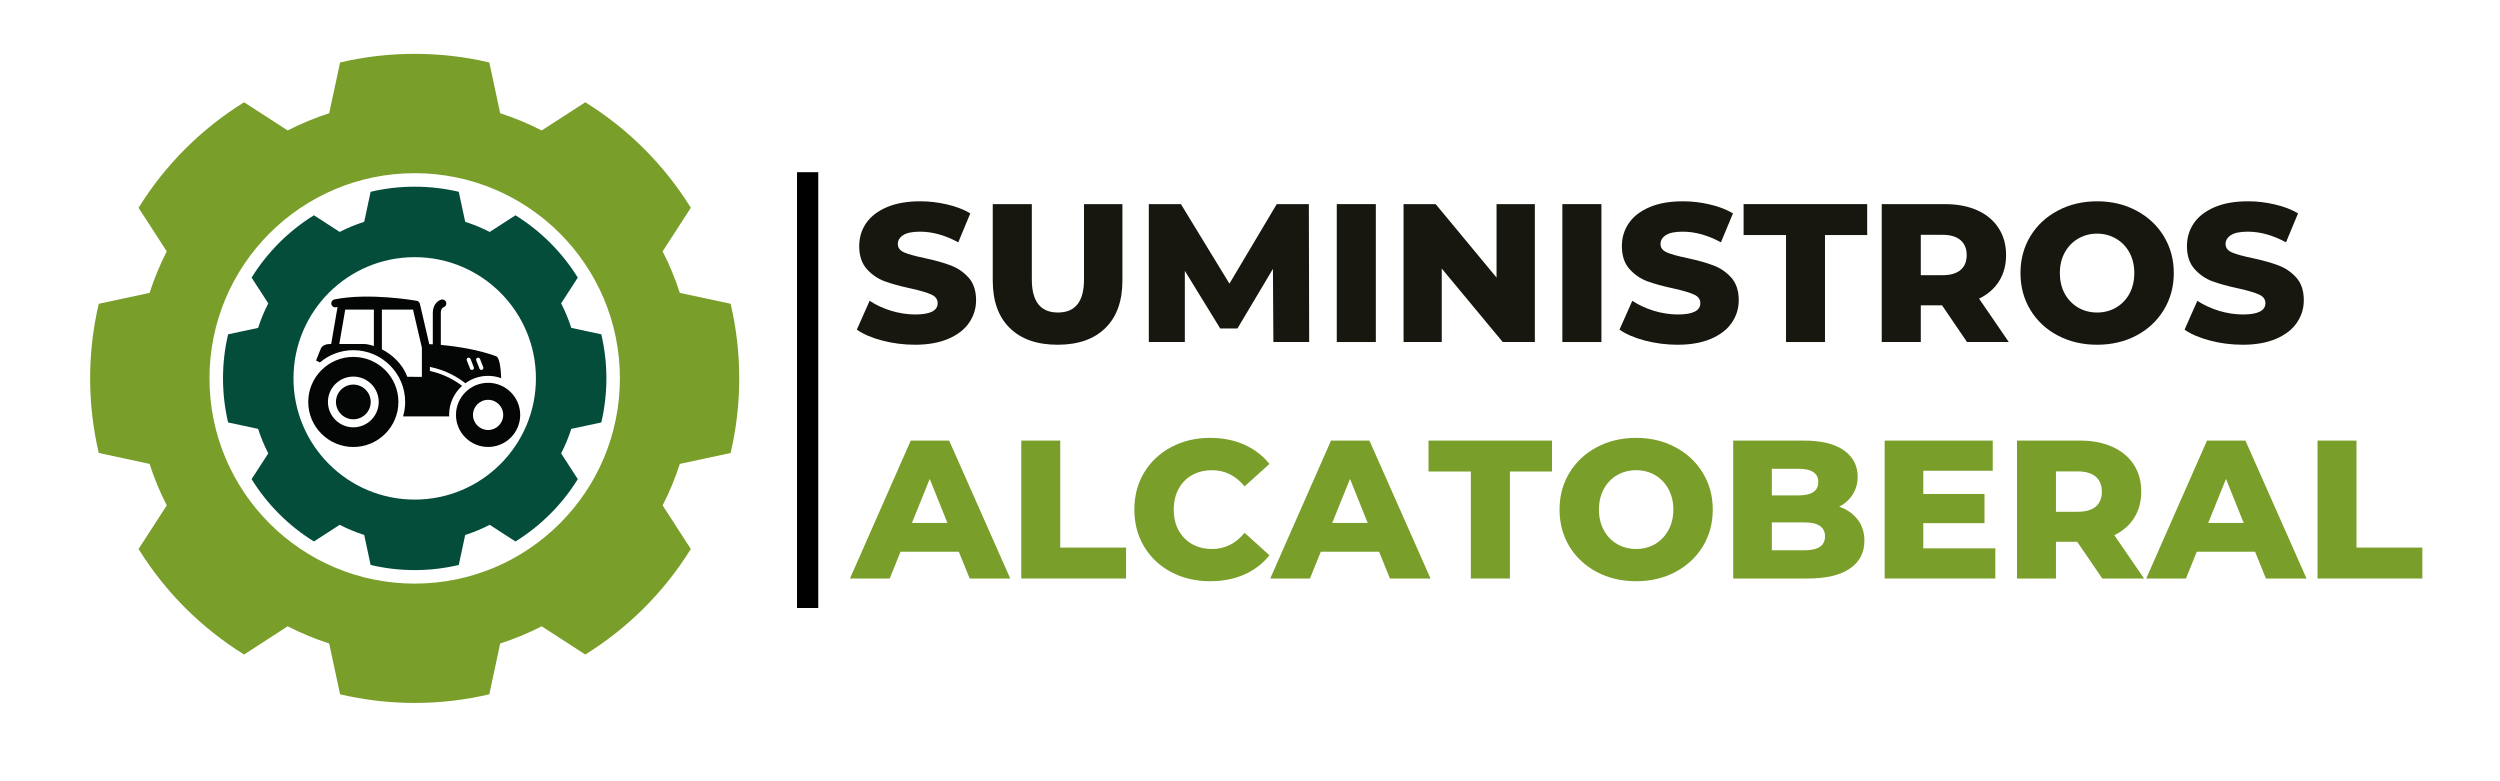 <svg xmlns="http://www.w3.org/2000/svg" xmlns:xlink="http://www.w3.org/1999/xlink" width="480" zoomAndPan="magnify" viewBox="0 0 360 112.5" height="150" preserveAspectRatio="xMidYMid meet" version="1.0"><defs><g/><clipPath id="59577dbdea"><path d="M 12.98 7.754 L 106.449 7.754 L 106.449 101.223 L 12.98 101.223 Z M 12.98 7.754 " clip-rule="nonzero"/></clipPath><clipPath id="aed7599ece"><path d="M 44.387 51.027 L 57.566 51.027 L 57.566 64.332 L 44.387 64.332 Z M 44.387 51.027 " clip-rule="nonzero"/></clipPath><clipPath id="7accaed058"><path d="M 65.199 55 L 74.91 55 L 74.91 64.332 L 65.199 64.332 Z M 65.199 55 " clip-rule="nonzero"/></clipPath><clipPath id="000333f942"><path d="M 45 42.09 L 73 42.09 L 73 60 L 45 60 Z M 45 42.09 " clip-rule="nonzero"/></clipPath></defs><path stroke-linecap="butt" transform="matrix(0, -0.204, 0.204, 0, 114.77, 87.555)" fill="none" stroke-linejoin="miter" d="M -0.001 7.5 L 307.618 7.5 " stroke="#000000" stroke-width="15" stroke-opacity="1" stroke-miterlimit="4"/><g fill="#799e29" fill-opacity="1"><g transform="translate(122.788, 83.304)"><g><path d="M 15.281 -3.859 L 6.891 -3.859 L 5.328 0 L -0.391 0 L 8.359 -19.859 L 13.891 -19.859 L 22.688 0 L 16.844 0 Z M 13.641 -8 L 11.094 -14.344 L 8.531 -8 Z M 13.641 -8 "/></g></g></g><g fill="#799e29" fill-opacity="1"><g transform="translate(145.079, 83.304)"><g><path d="M 1.984 -19.859 L 7.594 -19.859 L 7.594 -4.453 L 17.078 -4.453 L 17.078 0 L 1.984 0 Z M 1.984 -19.859 "/></g></g></g><g fill="#799e29" fill-opacity="1"><g transform="translate(162.378, 83.304)"><g><path d="M 11.875 0.391 C 9.801 0.391 7.938 -0.047 6.281 -0.922 C 4.625 -1.797 3.32 -3.02 2.375 -4.594 C 1.438 -6.164 0.969 -7.941 0.969 -9.922 C 0.969 -11.91 1.438 -13.688 2.375 -15.25 C 3.32 -16.82 4.625 -18.047 6.281 -18.922 C 7.938 -19.805 9.801 -20.25 11.875 -20.25 C 13.695 -20.25 15.332 -19.926 16.781 -19.281 C 18.238 -18.633 19.453 -17.707 20.422 -16.5 L 16.844 -13.266 C 15.562 -14.816 14.004 -15.594 12.172 -15.594 C 11.086 -15.594 10.125 -15.359 9.281 -14.891 C 8.445 -14.422 7.797 -13.754 7.328 -12.891 C 6.867 -12.023 6.641 -11.035 6.641 -9.922 C 6.641 -8.805 6.867 -7.816 7.328 -6.953 C 7.797 -6.098 8.445 -5.43 9.281 -4.953 C 10.125 -4.484 11.086 -4.25 12.172 -4.25 C 14.004 -4.25 15.562 -5.023 16.844 -6.578 L 20.422 -3.344 C 19.453 -2.133 18.238 -1.207 16.781 -0.562 C 15.332 0.07 13.695 0.391 11.875 0.391 Z M 11.875 0.391 "/></g></g></g><g fill="#799e29" fill-opacity="1"><g transform="translate(183.307, 83.304)"><g><path d="M 15.281 -3.859 L 6.891 -3.859 L 5.328 0 L -0.391 0 L 8.359 -19.859 L 13.891 -19.859 L 22.688 0 L 16.844 0 Z M 13.641 -8 L 11.094 -14.344 L 8.531 -8 Z M 13.641 -8 "/></g></g></g><g fill="#799e29" fill-opacity="1"><g transform="translate(205.598, 83.304)"><g><path d="M 6.203 -15.406 L 0.109 -15.406 L 0.109 -19.859 L 17.891 -19.859 L 17.891 -15.406 L 11.828 -15.406 L 11.828 0 L 6.203 0 Z M 6.203 -15.406 "/></g></g></g><g fill="#799e29" fill-opacity="1"><g transform="translate(223.606, 83.304)"><g><path d="M 12 0.391 C 9.895 0.391 8.004 -0.051 6.328 -0.938 C 4.66 -1.82 3.348 -3.047 2.391 -4.609 C 1.441 -6.18 0.969 -7.953 0.969 -9.922 C 0.969 -11.891 1.441 -13.656 2.391 -15.219 C 3.348 -16.789 4.66 -18.02 6.328 -18.906 C 8.004 -19.801 9.895 -20.25 12 -20.25 C 14.094 -20.25 15.973 -19.801 17.641 -18.906 C 19.316 -18.02 20.633 -16.789 21.594 -15.219 C 22.551 -13.656 23.031 -11.891 23.031 -9.922 C 23.031 -7.953 22.551 -6.18 21.594 -4.609 C 20.633 -3.047 19.316 -1.82 17.641 -0.938 C 15.973 -0.051 14.094 0.391 12 0.391 Z M 12 -4.25 C 13 -4.25 13.906 -4.484 14.719 -4.953 C 15.531 -5.43 16.172 -6.098 16.641 -6.953 C 17.117 -7.816 17.359 -8.805 17.359 -9.922 C 17.359 -11.035 17.117 -12.023 16.641 -12.891 C 16.172 -13.754 15.531 -14.422 14.719 -14.891 C 13.906 -15.359 13 -15.594 12 -15.594 C 11 -15.594 10.086 -15.359 9.266 -14.891 C 8.453 -14.422 7.812 -13.754 7.344 -12.891 C 6.875 -12.023 6.641 -11.035 6.641 -9.922 C 6.641 -8.805 6.875 -7.816 7.344 -6.953 C 7.812 -6.098 8.453 -5.43 9.266 -4.953 C 10.086 -4.484 11 -4.25 12 -4.25 Z M 12 -4.25 "/></g></g></g><g fill="#799e29" fill-opacity="1"><g transform="translate(247.598, 83.304)"><g><path d="M 17.25 -10.344 C 18.375 -9.945 19.258 -9.328 19.906 -8.484 C 20.551 -7.648 20.875 -6.633 20.875 -5.438 C 20.875 -3.707 20.172 -2.367 18.766 -1.422 C 17.367 -0.473 15.348 0 12.703 0 L 1.984 0 L 1.984 -19.859 L 12.141 -19.859 C 14.672 -19.859 16.598 -19.391 17.922 -18.453 C 19.242 -17.516 19.906 -16.25 19.906 -14.656 C 19.906 -13.719 19.672 -12.875 19.203 -12.125 C 18.742 -11.375 18.094 -10.781 17.25 -10.344 Z M 7.547 -15.797 L 7.547 -11.969 L 11.406 -11.969 C 13.289 -11.969 14.234 -12.609 14.234 -13.891 C 14.234 -15.16 13.289 -15.797 11.406 -15.797 Z M 12.25 -4.062 C 14.219 -4.062 15.203 -4.727 15.203 -6.062 C 15.203 -7.406 14.219 -8.078 12.25 -8.078 L 7.547 -8.078 L 7.547 -4.062 Z M 12.25 -4.062 "/></g></g></g><g fill="#799e29" fill-opacity="1"><g transform="translate(269.406, 83.304)"><g><path d="M 17.922 -4.344 L 17.922 0 L 1.984 0 L 1.984 -19.859 L 17.547 -19.859 L 17.547 -15.516 L 7.547 -15.516 L 7.547 -12.172 L 16.359 -12.172 L 16.359 -7.969 L 7.547 -7.969 L 7.547 -4.344 Z M 17.922 -4.344 "/></g></g></g><g fill="#799e29" fill-opacity="1"><g transform="translate(288.464, 83.304)"><g><path d="M 10.656 -5.281 L 7.594 -5.281 L 7.594 0 L 1.984 0 L 1.984 -19.859 L 11.062 -19.859 C 12.852 -19.859 14.41 -19.555 15.734 -18.953 C 17.055 -18.359 18.078 -17.508 18.797 -16.406 C 19.516 -15.301 19.875 -14 19.875 -12.5 C 19.875 -11.062 19.535 -9.805 18.859 -8.734 C 18.191 -7.672 17.238 -6.836 16 -6.234 L 20.281 0 L 14.266 0 Z M 14.203 -12.5 C 14.203 -13.426 13.91 -14.145 13.328 -14.656 C 12.742 -15.164 11.875 -15.422 10.719 -15.422 L 7.594 -15.422 L 7.594 -9.609 L 10.719 -9.609 C 11.875 -9.609 12.742 -9.859 13.328 -10.359 C 13.91 -10.859 14.203 -11.57 14.203 -12.5 Z M 14.203 -12.5 "/></g></g></g><g fill="#799e29" fill-opacity="1"><g transform="translate(309.45, 83.304)"><g><path d="M 15.281 -3.859 L 6.891 -3.859 L 5.328 0 L -0.391 0 L 8.359 -19.859 L 13.891 -19.859 L 22.688 0 L 16.844 0 Z M 13.641 -8 L 11.094 -14.344 L 8.531 -8 Z M 13.641 -8 "/></g></g></g><g fill="#799e29" fill-opacity="1"><g transform="translate(331.74, 83.304)"><g><path d="M 1.984 -19.859 L 7.594 -19.859 L 7.594 -4.453 L 17.078 -4.453 L 17.078 0 L 1.984 0 Z M 1.984 -19.859 "/></g></g></g><g fill="#171710" fill-opacity="1"><g transform="translate(122.788, 49.252)"><g><path d="M 8.969 0.391 C 7.352 0.391 5.789 0.191 4.281 -0.203 C 2.77 -0.598 1.539 -1.125 0.594 -1.781 L 2.438 -5.938 C 3.332 -5.344 4.363 -4.863 5.531 -4.5 C 6.707 -4.145 7.863 -3.969 9 -3.969 C 11.156 -3.969 12.234 -4.508 12.234 -5.594 C 12.234 -6.156 11.926 -6.57 11.312 -6.844 C 10.695 -7.125 9.707 -7.414 8.344 -7.719 C 6.844 -8.039 5.594 -8.383 4.594 -8.75 C 3.594 -9.125 2.734 -9.719 2.016 -10.531 C 1.297 -11.344 0.938 -12.438 0.938 -13.812 C 0.938 -15.031 1.266 -16.125 1.922 -17.094 C 2.586 -18.07 3.578 -18.844 4.891 -19.406 C 6.203 -19.977 7.816 -20.266 9.734 -20.266 C 11.035 -20.266 12.32 -20.113 13.594 -19.812 C 14.863 -19.52 15.977 -19.094 16.938 -18.531 L 15.203 -14.359 C 13.316 -15.379 11.484 -15.891 9.703 -15.891 C 8.586 -15.891 7.773 -15.723 7.266 -15.391 C 6.754 -15.055 6.5 -14.629 6.5 -14.109 C 6.5 -13.578 6.801 -13.176 7.406 -12.906 C 8.008 -12.645 8.984 -12.375 10.328 -12.094 C 11.836 -11.77 13.086 -11.422 14.078 -11.047 C 15.078 -10.68 15.941 -10.098 16.672 -9.297 C 17.398 -8.492 17.766 -7.398 17.766 -6.016 C 17.766 -4.828 17.43 -3.75 16.766 -2.781 C 16.109 -1.812 15.113 -1.039 13.781 -0.469 C 12.457 0.102 10.852 0.391 8.969 0.391 Z M 8.969 0.391 "/></g></g></g><g fill="#171710" fill-opacity="1"><g transform="translate(141.144, 49.252)"><g><path d="M 11.156 0.391 C 8.195 0.391 5.898 -0.41 4.266 -2.016 C 2.629 -3.617 1.812 -5.898 1.812 -8.859 L 1.812 -19.859 L 7.438 -19.859 L 7.438 -9.016 C 7.438 -5.836 8.691 -4.25 11.203 -4.25 C 13.703 -4.25 14.953 -5.836 14.953 -9.016 L 14.953 -19.859 L 20.484 -19.859 L 20.484 -8.859 C 20.484 -5.898 19.664 -3.617 18.031 -2.016 C 16.395 -0.41 14.102 0.391 11.156 0.391 Z M 11.156 0.391 "/></g></g></g><g fill="#171710" fill-opacity="1"><g transform="translate(163.444, 49.252)"><g><path d="M 19.922 0 L 19.859 -10.531 L 14.75 -1.953 L 12.266 -1.953 L 7.172 -10.25 L 7.172 0 L 1.984 0 L 1.984 -19.859 L 6.609 -19.859 L 13.594 -8.406 L 20.406 -19.859 L 25.031 -19.859 L 25.078 0 Z M 19.922 0 "/></g></g></g><g fill="#171710" fill-opacity="1"><g transform="translate(190.51, 49.252)"><g><path d="M 1.984 -19.859 L 7.609 -19.859 L 7.609 0 L 1.984 0 Z M 1.984 -19.859 "/></g></g></g><g fill="#171710" fill-opacity="1"><g transform="translate(200.128, 49.252)"><g><path d="M 20.891 -19.859 L 20.891 0 L 16.266 0 L 7.484 -10.578 L 7.484 0 L 1.984 0 L 1.984 -19.859 L 6.609 -19.859 L 15.375 -9.281 L 15.375 -19.859 Z M 20.891 -19.859 "/></g></g></g><g fill="#171710" fill-opacity="1"><g transform="translate(222.995, 49.252)"><g><path d="M 1.984 -19.859 L 7.609 -19.859 L 7.609 0 L 1.984 0 Z M 1.984 -19.859 "/></g></g></g><g fill="#171710" fill-opacity="1"><g transform="translate(232.613, 49.252)"><g><path d="M 8.969 0.391 C 7.352 0.391 5.789 0.191 4.281 -0.203 C 2.77 -0.598 1.539 -1.125 0.594 -1.781 L 2.438 -5.938 C 3.332 -5.344 4.363 -4.863 5.531 -4.5 C 6.707 -4.145 7.863 -3.969 9 -3.969 C 11.156 -3.969 12.234 -4.508 12.234 -5.594 C 12.234 -6.156 11.926 -6.57 11.312 -6.844 C 10.695 -7.125 9.707 -7.414 8.344 -7.719 C 6.844 -8.039 5.594 -8.383 4.594 -8.75 C 3.594 -9.125 2.734 -9.719 2.016 -10.531 C 1.297 -11.344 0.938 -12.438 0.938 -13.812 C 0.938 -15.031 1.266 -16.125 1.922 -17.094 C 2.586 -18.07 3.578 -18.844 4.891 -19.406 C 6.203 -19.977 7.816 -20.266 9.734 -20.266 C 11.035 -20.266 12.32 -20.113 13.594 -19.812 C 14.863 -19.52 15.977 -19.094 16.938 -18.531 L 15.203 -14.359 C 13.316 -15.379 11.484 -15.891 9.703 -15.891 C 8.586 -15.891 7.773 -15.723 7.266 -15.391 C 6.754 -15.055 6.5 -14.629 6.5 -14.109 C 6.5 -13.578 6.801 -13.176 7.406 -12.906 C 8.008 -12.645 8.984 -12.375 10.328 -12.094 C 11.836 -11.77 13.086 -11.422 14.078 -11.047 C 15.078 -10.68 15.941 -10.098 16.672 -9.297 C 17.398 -8.492 17.766 -7.398 17.766 -6.016 C 17.766 -4.828 17.43 -3.75 16.766 -2.781 C 16.109 -1.812 15.113 -1.039 13.781 -0.469 C 12.457 0.102 10.852 0.391 8.969 0.391 Z M 8.969 0.391 "/></g></g></g><g fill="#171710" fill-opacity="1"><g transform="translate(250.969, 49.252)"><g><path d="M 6.219 -15.406 L 0.109 -15.406 L 0.109 -19.859 L 17.906 -19.859 L 17.906 -15.406 L 11.828 -15.406 L 11.828 0 L 6.219 0 Z M 6.219 -15.406 "/></g></g></g><g fill="#171710" fill-opacity="1"><g transform="translate(268.985, 49.252)"><g><path d="M 10.672 -5.281 L 7.609 -5.281 L 7.609 0 L 1.984 0 L 1.984 -19.859 L 11.062 -19.859 C 12.863 -19.859 14.426 -19.562 15.75 -18.969 C 17.07 -18.375 18.094 -17.52 18.812 -16.406 C 19.531 -15.301 19.891 -14.004 19.891 -12.516 C 19.891 -11.078 19.551 -9.82 18.875 -8.75 C 18.207 -7.688 17.25 -6.852 16 -6.25 L 20.281 0 L 14.266 0 Z M 14.219 -12.516 C 14.219 -13.441 13.922 -14.16 13.328 -14.672 C 12.742 -15.18 11.875 -15.438 10.719 -15.438 L 7.609 -15.438 L 7.609 -9.625 L 10.719 -9.625 C 11.875 -9.625 12.742 -9.875 13.328 -10.375 C 13.922 -10.875 14.219 -11.586 14.219 -12.516 Z M 14.219 -12.516 "/></g></g></g><g fill="#171710" fill-opacity="1"><g transform="translate(289.98, 49.252)"><g><path d="M 12 0.391 C 9.906 0.391 8.02 -0.051 6.344 -0.938 C 4.664 -1.82 3.348 -3.051 2.391 -4.625 C 1.441 -6.195 0.969 -7.969 0.969 -9.938 C 0.969 -11.895 1.441 -13.66 2.391 -15.234 C 3.348 -16.805 4.664 -18.035 6.344 -18.922 C 8.02 -19.816 9.906 -20.266 12 -20.266 C 14.102 -20.266 15.988 -19.816 17.656 -18.922 C 19.332 -18.035 20.648 -16.805 21.609 -15.234 C 22.566 -13.66 23.047 -11.895 23.047 -9.938 C 23.047 -7.969 22.566 -6.195 21.609 -4.625 C 20.648 -3.051 19.332 -1.82 17.656 -0.938 C 15.988 -0.051 14.102 0.391 12 0.391 Z M 12 -4.25 C 13 -4.25 13.906 -4.484 14.719 -4.953 C 15.539 -5.43 16.188 -6.098 16.656 -6.953 C 17.125 -7.816 17.359 -8.812 17.359 -9.938 C 17.359 -11.051 17.125 -12.035 16.656 -12.891 C 16.188 -13.754 15.539 -14.422 14.719 -14.891 C 13.906 -15.367 13 -15.609 12 -15.609 C 11 -15.609 10.094 -15.367 9.281 -14.891 C 8.469 -14.422 7.82 -13.754 7.344 -12.891 C 6.875 -12.035 6.641 -11.051 6.641 -9.938 C 6.641 -8.812 6.875 -7.816 7.344 -6.953 C 7.82 -6.098 8.469 -5.43 9.281 -4.953 C 10.094 -4.484 11 -4.25 12 -4.25 Z M 12 -4.25 "/></g></g></g><g fill="#171710" fill-opacity="1"><g transform="translate(313.982, 49.252)"><g><path d="M 8.969 0.391 C 7.352 0.391 5.789 0.191 4.281 -0.203 C 2.77 -0.598 1.539 -1.125 0.594 -1.781 L 2.438 -5.938 C 3.332 -5.344 4.363 -4.863 5.531 -4.5 C 6.707 -4.145 7.863 -3.969 9 -3.969 C 11.156 -3.969 12.234 -4.508 12.234 -5.594 C 12.234 -6.156 11.926 -6.57 11.312 -6.844 C 10.695 -7.125 9.707 -7.414 8.344 -7.719 C 6.844 -8.039 5.594 -8.383 4.594 -8.75 C 3.594 -9.125 2.734 -9.719 2.016 -10.531 C 1.297 -11.344 0.938 -12.438 0.938 -13.812 C 0.938 -15.031 1.266 -16.125 1.922 -17.094 C 2.586 -18.07 3.578 -18.844 4.891 -19.406 C 6.203 -19.977 7.816 -20.266 9.734 -20.266 C 11.035 -20.266 12.32 -20.113 13.594 -19.812 C 14.863 -19.52 15.977 -19.094 16.938 -18.531 L 15.203 -14.359 C 13.316 -15.379 11.484 -15.891 9.703 -15.891 C 8.586 -15.891 7.773 -15.723 7.266 -15.391 C 6.754 -15.055 6.5 -14.629 6.5 -14.109 C 6.5 -13.578 6.801 -13.176 7.406 -12.906 C 8.008 -12.645 8.984 -12.375 10.328 -12.094 C 11.836 -11.77 13.086 -11.422 14.078 -11.047 C 15.078 -10.68 15.941 -10.098 16.672 -9.297 C 17.398 -8.492 17.766 -7.398 17.766 -6.016 C 17.766 -4.828 17.43 -3.75 16.766 -2.781 C 16.109 -1.812 15.113 -1.039 13.781 -0.469 C 12.457 0.102 10.852 0.391 8.969 0.391 Z M 8.969 0.391 "/></g></g></g><g clip-path="url(#59577dbdea)"><path fill="#799e29" d="M 59.715 84.039 C 43.395 84.039 30.164 70.809 30.164 54.488 C 30.164 38.168 43.395 24.938 59.715 24.938 C 76.035 24.938 89.266 38.168 89.266 54.488 C 89.266 70.809 76.035 84.039 59.715 84.039 Z M 105.207 65.23 C 106.02 61.781 106.449 58.184 106.449 54.488 C 106.449 50.789 106.02 47.191 105.207 43.742 L 97.895 42.176 C 97.227 40.105 96.398 38.105 95.418 36.199 L 99.477 29.922 C 95.66 23.754 90.449 18.543 84.281 14.727 L 78.004 18.785 C 76.098 17.805 74.098 16.977 72.027 16.309 L 70.461 8.996 C 67.012 8.184 63.414 7.754 59.715 7.754 C 56.02 7.754 52.422 8.184 48.973 8.996 L 47.402 16.309 C 45.332 16.977 43.336 17.805 41.426 18.785 L 35.148 14.727 C 28.984 18.543 23.773 23.754 19.953 29.922 L 24.016 36.199 C 23.035 38.105 22.207 40.105 21.539 42.176 L 14.223 43.742 C 13.414 47.191 12.98 50.789 12.98 54.488 C 12.98 58.184 13.414 61.781 14.223 65.23 L 21.539 66.801 C 22.207 68.871 23.035 70.867 24.016 72.777 L 19.953 79.055 C 23.773 85.219 28.984 90.43 35.148 94.25 L 41.426 90.188 C 43.336 91.168 45.332 91.996 47.402 92.664 L 48.973 99.98 C 52.422 100.789 56.02 101.223 59.715 101.223 C 63.414 101.223 67.012 100.789 70.461 99.98 L 72.027 92.664 C 74.098 91.996 76.098 91.168 78.004 90.188 L 84.281 94.25 C 90.449 90.43 95.66 85.219 99.477 79.055 L 95.418 72.777 C 96.398 70.867 97.227 68.871 97.895 66.801 L 105.207 65.23 " fill-opacity="1" fill-rule="nonzero"/></g><path fill="#054d3b" d="M 77.172 54.488 C 77.172 64.125 69.355 71.941 59.715 71.941 C 50.074 71.941 42.262 64.125 42.262 54.488 C 42.262 44.848 50.074 37.031 59.715 37.031 C 69.355 37.031 77.172 44.848 77.172 54.488 Z M 66.062 27.617 C 64.023 27.137 61.898 26.883 59.715 26.883 C 57.531 26.883 55.406 27.137 53.371 27.617 L 52.445 31.938 C 51.223 32.332 50.039 32.82 48.914 33.398 L 45.207 31 C 41.562 33.258 38.484 36.336 36.23 39.977 L 38.629 43.684 C 38.051 44.812 37.562 45.992 37.168 47.215 L 32.848 48.141 C 32.367 50.18 32.113 52.305 32.113 54.488 C 32.113 56.672 32.367 58.793 32.848 60.832 L 37.168 61.758 C 37.562 62.98 38.051 64.164 38.629 65.289 L 36.23 68.996 C 38.484 72.641 41.562 75.719 45.207 77.973 L 48.914 75.574 C 50.039 76.152 51.223 76.645 52.445 77.035 L 53.371 81.355 C 55.406 81.836 57.531 82.094 59.715 82.094 C 61.898 82.094 64.023 81.836 66.062 81.355 L 66.988 77.039 C 68.211 76.645 69.391 76.152 70.52 75.574 L 74.227 77.973 C 77.867 75.719 80.945 72.641 83.203 68.996 L 80.805 65.289 C 81.383 64.164 81.871 62.98 82.266 61.758 L 86.586 60.832 C 87.066 58.793 87.32 56.672 87.32 54.488 C 87.32 52.305 87.066 50.18 86.586 48.141 L 82.266 47.215 C 81.871 45.992 81.383 44.812 80.805 43.684 L 83.203 39.977 C 80.945 36.336 77.867 33.258 74.227 31 L 70.52 33.398 C 69.391 32.82 68.211 32.332 66.988 31.938 L 66.062 27.617 " fill-opacity="1" fill-rule="nonzero"/><path fill="#040606" d="M 50.879 55.379 C 49.5 55.379 48.379 56.504 48.379 57.879 C 48.379 59.258 49.5 60.379 50.879 60.379 C 52.258 60.379 53.383 59.258 53.383 57.879 C 53.383 56.504 52.258 55.379 50.879 55.379 " fill-opacity="1" fill-rule="nonzero"/><g clip-path="url(#aed7599ece)"><path fill="#040606" d="M 50.879 61.535 C 48.863 61.535 47.223 59.895 47.223 57.879 C 47.223 55.863 48.863 54.227 50.879 54.227 C 52.895 54.227 54.535 55.863 54.535 57.879 C 54.535 59.895 52.895 61.535 50.879 61.535 Z M 50.879 51.395 C 47.301 51.395 44.387 54.305 44.387 57.883 C 44.387 61.457 47.301 64.367 50.879 64.367 C 54.461 64.367 57.371 61.457 57.371 57.883 C 57.371 54.305 54.461 51.395 50.879 51.395 " fill-opacity="1" fill-rule="nonzero"/></g><g clip-path="url(#7accaed058)"><path fill="#040606" d="M 70.285 61.922 C 69.082 61.922 68.109 60.945 68.109 59.746 C 68.109 58.547 69.082 57.574 70.285 57.574 C 71.488 57.574 72.461 58.547 72.461 59.746 C 72.461 60.945 71.488 61.922 70.285 61.922 Z M 70.285 55.125 C 67.734 55.125 65.66 57.199 65.66 59.746 C 65.66 62.293 67.734 64.363 70.285 64.363 C 72.836 64.363 74.91 62.293 74.91 59.746 C 74.91 57.199 72.836 55.125 70.285 55.125 " fill-opacity="1" fill-rule="nonzero"/></g><g clip-path="url(#000333f942)"><path fill="#040606" d="M 60.75 54.266 L 58.656 54.262 C 57.965 52.398 56.477 51.07 54.992 50.301 L 54.992 44.582 L 59.473 44.582 L 60.75 50.07 Z M 53.836 49.824 C 53.383 49.676 52.941 49.57 52.559 49.539 L 48.859 49.539 L 49.715 44.582 L 53.836 44.582 Z M 67.383 51.523 C 67.527 51.465 67.695 51.539 67.758 51.684 L 68.227 52.879 C 68.285 53.027 68.211 53.191 68.062 53.254 C 68.027 53.266 67.992 53.273 67.953 53.273 C 67.84 53.273 67.73 53.203 67.688 53.09 L 67.219 51.898 C 67.16 51.746 67.234 51.578 67.383 51.523 Z M 68.742 51.523 C 68.891 51.465 69.059 51.539 69.121 51.684 L 69.586 52.879 C 69.645 53.027 69.57 53.191 69.422 53.254 C 69.387 53.266 69.352 53.273 69.316 53.273 C 69.203 53.273 69.094 53.203 69.051 53.09 L 68.582 51.898 C 68.52 51.746 68.594 51.578 68.742 51.523 Z M 66.539 55.566 C 65.57 54.812 64.016 53.879 61.906 53.422 L 61.906 52.832 C 64.273 53.316 65.984 54.363 67.008 55.188 C 67.934 54.52 69.062 54.125 70.285 54.125 C 70.949 54.125 71.586 54.242 72.172 54.457 C 72.113 53.008 71.934 51.484 71.449 51.301 C 69.074 50.414 65.977 49.887 63.48 49.668 L 63.48 45.066 C 63.48 44.422 63.801 44.273 63.848 44.254 C 64.156 44.168 64.336 43.848 64.246 43.543 C 64.16 43.238 63.844 43.059 63.531 43.145 C 63.086 43.273 62.324 43.82 62.324 45.066 L 62.324 49.578 C 62.148 49.57 61.98 49.562 61.816 49.559 L 60.465 43.75 C 60.41 43.523 60.23 43.352 60.004 43.312 C 59.727 43.266 53.129 42.117 48.168 43.113 C 47.855 43.18 47.652 43.484 47.715 43.793 C 47.777 44.109 48.082 44.312 48.395 44.246 C 48.461 44.234 48.535 44.227 48.605 44.211 L 47.695 49.504 C 47.691 49.516 47.695 49.523 47.695 49.539 L 47.488 49.539 C 46.398 49.539 46.18 50.238 46.18 50.238 L 45.512 51.914 L 46.07 52.191 C 47.367 51.094 49.047 50.426 50.879 50.426 C 54.996 50.426 58.344 53.773 58.344 57.883 C 58.344 58.602 58.234 59.297 58.043 59.957 L 64.688 59.957 C 64.684 59.879 64.672 59.805 64.672 59.727 C 64.672 58.078 65.395 56.594 66.539 55.566 " fill-opacity="1" fill-rule="nonzero"/></g></svg>
